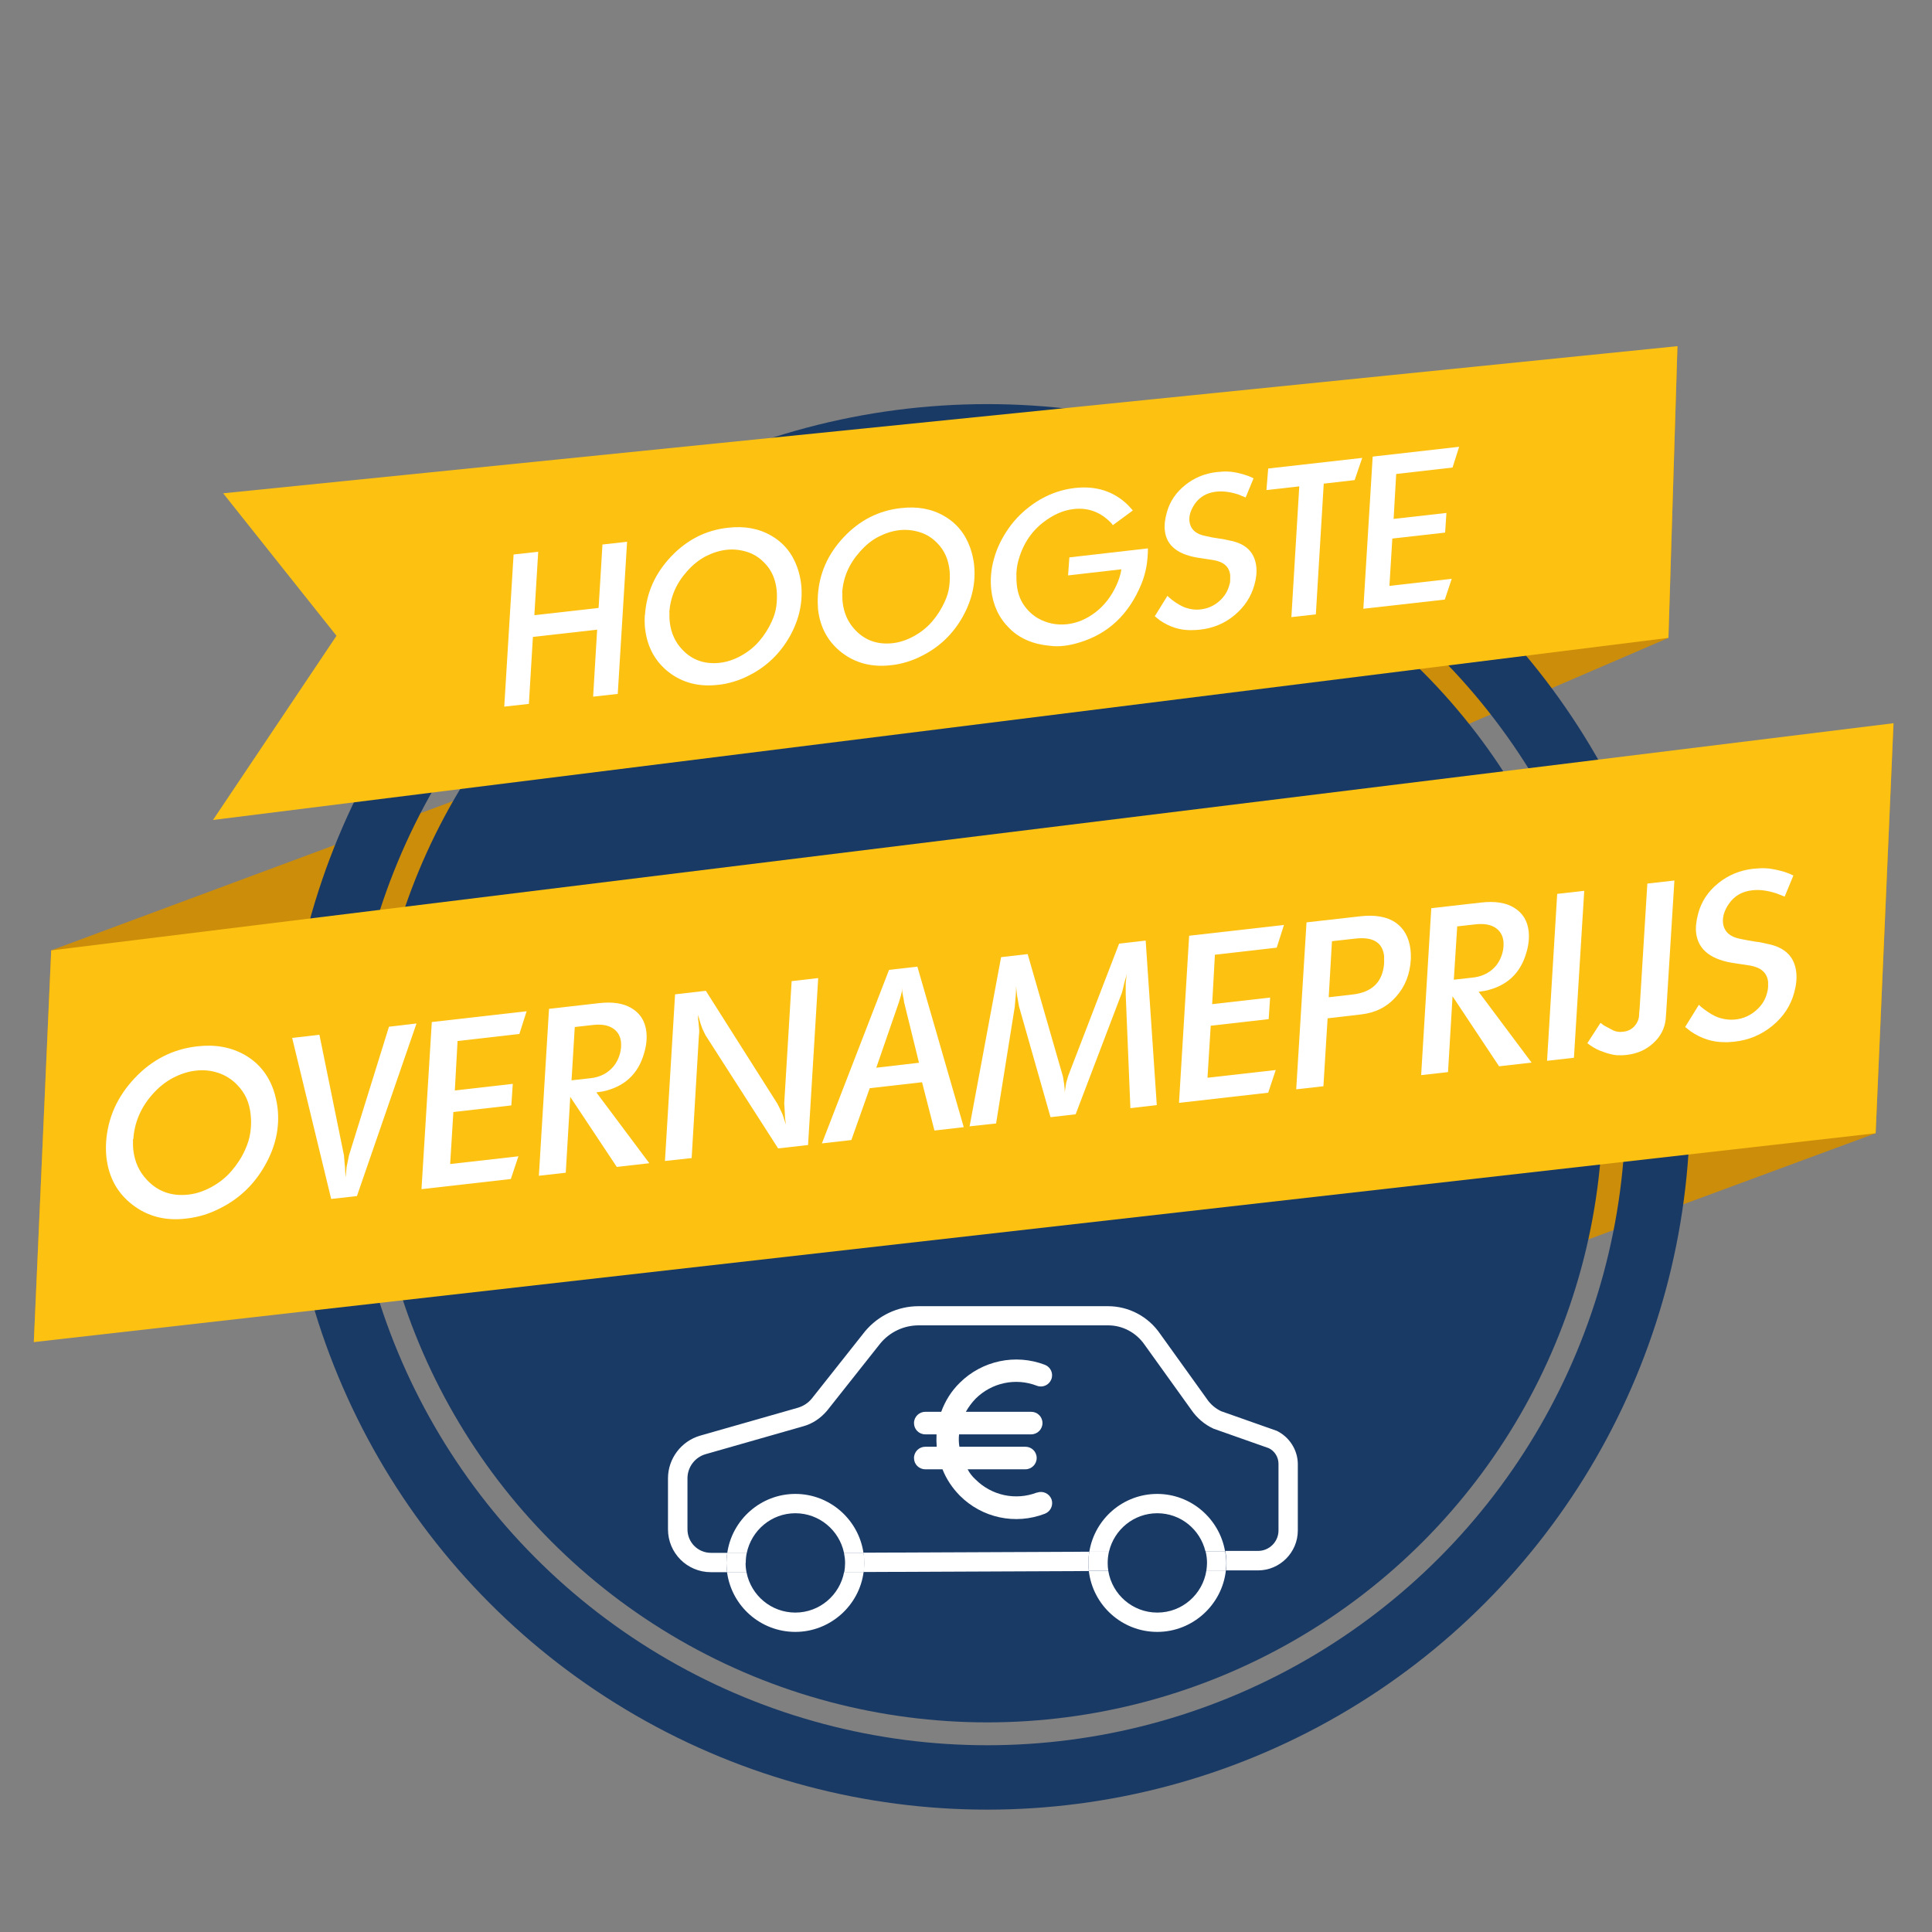 <?xml version="1.0" encoding="UTF-8"?>
<svg id="Calque_1" data-name="Calque 1" xmlns="http://www.w3.org/2000/svg" xmlns:xlink="http://www.w3.org/1999/xlink" viewBox="0 0 120 120">
  <rect x="0" y="0" width="120" height="120" fill="#808080" stroke="none"/>
  <defs>
    <style>
      .cls-1 {
        fill: #fff;
      }

      .cls-2 {
        fill: #fcc111;
      }

      .cls-3 {
        fill: #cc8d0a;
      }

      .cls-4 {
        fill: #1a3a66;
      }

      .cls-5 {
        fill: none;
        stroke: #1a3a66;
        stroke-miterlimit: 10;
        stroke-width: 4px;
      }

      .cls-6 {
        isolation: isolate;
      }
    </style>
  </defs>
  <g id="Recommended">
    <polygon class="cls-3" points="116.5 70.39 89.78 80.26 83.93 68.57 117.61 44.92 116.5 70.39"/>
    <polygon class="cls-3" points="2.1 83.36 103.63 39.62 104.19 21.5 3.18 59.03 2.1 83.36"/>
    <circle class="cls-4" cx="61.32" cy="68.75" r="38.23"/>
    <circle class="cls-5" cx="61.32" cy="68.75" r="41.65"/>
    <polygon class="cls-2" points="116.5 70.39 2.1 83.36 3.18 59.03 117.61 44.92 116.5 70.39"/>
    <polygon class="cls-2" points="103.63 39.62 13.23 50.93 20.9 39.49 13.86 30.64 104.19 21.5 103.63 39.62"/>
  </g>
  <g id="Layer_1" data-name="Layer 1">
    <g>
      <g>
        <path class="cls-1" d="M31.32,43.89l.58-9.45,1.53-.17-.24,3.94,3.99-.45,.24-3.94,1.53-.17-.58,9.45-1.53,.17,.25-4.16-3.99,.45-.25,4.16-1.53,.17Z"/>
        <path class="cls-1" d="M40.06,38.2c.09-1.37,.62-2.57,1.61-3.62,.99-1.05,2.17-1.65,3.54-1.8,1.02-.12,1.92,.04,2.69,.49,.77,.44,1.31,1.1,1.62,1.97,.12,.34,.2,.69,.24,1.03,.12,1.11-.11,2.19-.7,3.25-.6,1.06-1.43,1.87-2.51,2.42-.32,.17-.65,.3-.98,.4-.33,.1-.66,.17-1,.2-1.16,.13-2.17-.13-3.02-.78-.85-.66-1.34-1.55-1.48-2.69-.03-.26-.04-.55-.02-.86Zm1.52-.17c0,.09,0,.19,0,.3,0,.11,.01,.21,.02,.31,.08,.68,.34,1.25,.78,1.71,.61,.65,1.39,.92,2.32,.82,.44-.05,.87-.19,1.31-.43,.44-.24,.82-.54,1.14-.91,.32-.37,.58-.78,.78-1.22,.15-.32,.25-.65,.29-.97s.05-.66,.02-.99c-.04-.35-.12-.66-.24-.93s-.29-.53-.53-.77c-.3-.31-.65-.54-1.07-.67-.41-.13-.84-.18-1.28-.13s-.87,.19-1.3,.41c-.43,.23-.81,.54-1.16,.94-.66,.74-1.02,1.58-1.09,2.54Z"/>
        <path class="cls-1" d="M50.8,36.98c.09-1.37,.62-2.57,1.61-3.62,.99-1.05,2.17-1.65,3.54-1.8,1.02-.12,1.92,.04,2.69,.49,.77,.44,1.31,1.1,1.62,1.97,.12,.34,.2,.69,.24,1.03,.12,1.11-.11,2.19-.7,3.25-.6,1.07-1.43,1.87-2.51,2.42-.32,.17-.65,.3-.98,.4s-.66,.17-1,.2c-1.16,.13-2.17-.13-3.02-.78-.85-.66-1.35-1.55-1.48-2.69-.02-.26-.03-.55-.01-.86Zm1.52-.17c0,.09,0,.19,0,.3,0,.11,.01,.21,.02,.31,.08,.68,.34,1.25,.78,1.71,.61,.65,1.39,.92,2.32,.82,.44-.05,.87-.19,1.31-.43,.44-.24,.82-.54,1.14-.91,.32-.37,.58-.78,.78-1.22,.15-.32,.25-.65,.29-.97s.05-.66,.02-.99c-.04-.35-.12-.66-.24-.93s-.29-.53-.53-.77c-.3-.31-.65-.54-1.07-.67-.41-.13-.84-.18-1.28-.13s-.87,.19-1.3,.41-.81,.54-1.16,.94c-.66,.74-1.03,1.58-1.09,2.54Z"/>
        <path class="cls-1" d="M70.37,31.7l-1.25,.92c-.06-.1-.14-.18-.22-.25-.63-.6-1.37-.85-2.22-.75-.64,.07-1.27,.35-1.89,.83-.78,.61-1.3,1.43-1.56,2.46-.06,.24-.09,.48-.1,.72,0,.24,0,.48,.03,.73,.05,.45,.19,.86,.42,1.2,.23,.34,.52,.62,.87,.83,.57,.33,1.19,.45,1.83,.38,.63-.07,1.21-.32,1.76-.74s.98-.98,1.3-1.67c.07-.15,.13-.31,.19-.49,.06-.18,.1-.35,.12-.51l-3.31,.38,.08-1.12,4.88-.56c0,.36-.03,.73-.09,1.11-.07,.38-.17,.75-.32,1.11-.78,1.89-2.06,3.09-3.86,3.63-.29,.09-.59,.16-.92,.2-.32,.04-.61,.04-.9,0-1.03-.09-1.88-.45-2.51-1.08-.64-.63-1.02-1.42-1.13-2.38-.07-.64-.02-1.29,.17-1.95,.18-.66,.49-1.29,.91-1.89s.94-1.1,1.54-1.52c.52-.36,1.05-.61,1.6-.78,.3-.09,.62-.16,.97-.2,1.31-.15,2.42,.2,3.3,1.06l.3,.33Z"/>
        <path class="cls-1" d="M71.73,38.27l.78-1.26,.13,.12,.17,.14c.29,.22,.56,.37,.78,.46,.34,.12,.67,.16,.99,.12,.44-.05,.82-.22,1.15-.51,.33-.29,.54-.64,.64-1.05,.03-.08,.04-.17,.04-.28,0-.11,0-.2,0-.29-.06-.52-.4-.82-1.03-.93l-.78-.12c-1.39-.18-2.15-.75-2.25-1.72-.04-.31,0-.68,.12-1.11,.18-.67,.56-1.24,1.13-1.7,.57-.46,1.23-.74,1.99-.82,.27-.03,.5-.04,.71-.03s.47,.05,.77,.13,.57,.17,.79,.29l-.49,1.19-.46-.19c-.5-.16-.97-.22-1.39-.17-.57,.07-1,.32-1.31,.76-.26,.39-.37,.74-.33,1.08,.06,.5,.41,.81,1.04,.92l.37,.08,.44,.07,.21,.03,.47,.1c.98,.19,1.52,.73,1.62,1.61,.04,.34,0,.73-.12,1.15-.21,.74-.61,1.35-1.23,1.87-.61,.51-1.33,.81-2.15,.9-.19,.02-.38,.03-.58,.03-.68,0-1.31-.2-1.91-.61l-.3-.24Z"/>
        <path class="cls-1" d="M78.66,30.44l.11-1.34,5.84-.66-.47,1.38-1.92,.22-.49,8.12-1.52,.17,.49-8.12-2.05,.23Z"/>
        <path class="cls-1" d="M84.68,37.81l.58-9.45,5.37-.61-.41,1.29-3.5,.4-.16,2.79,3.28-.37-.08,1.22-3.28,.37-.18,2.94,3.87-.44-.43,1.29-5.05,.57Z"/>
      </g>
    </g>
    <g>
      <g>
        <path class="cls-1" d="M6.59,70.94c.1-1.5,.69-2.82,1.77-3.97,1.08-1.15,2.38-1.81,3.89-1.98,1.12-.13,2.1,.05,2.95,.53,.85,.49,1.44,1.2,1.78,2.16,.13,.37,.21,.75,.26,1.13,.14,1.22-.12,2.41-.78,3.57-.66,1.17-1.57,2.05-2.75,2.65-.35,.18-.71,.33-1.07,.44-.37,.11-.73,.18-1.1,.22-1.27,.15-2.38-.14-3.31-.86-.94-.72-1.48-1.7-1.62-2.95-.03-.29-.04-.6-.02-.94Zm1.67-.19c0,.1,0,.21,0,.33s.01,.24,.02,.34c.08,.74,.37,1.37,.86,1.88,.67,.71,1.52,1.01,2.55,.9,.48-.05,.96-.21,1.44-.47,.48-.26,.9-.59,1.25-1,.35-.41,.64-.85,.85-1.33,.16-.35,.27-.71,.32-1.07,.05-.36,.06-.72,.02-1.09-.04-.39-.13-.73-.26-1.02s-.32-.57-.58-.84c-.33-.34-.72-.59-1.17-.74s-.92-.2-1.4-.14c-.48,.05-.95,.21-1.42,.45-.47,.25-.89,.59-1.27,1.02-.72,.81-1.12,1.74-1.19,2.79Z"/>
        <path class="cls-1" d="M18.13,64.47l1.71-.2,1.53,7.52s0,.1,.02,.28,.02,.32,.04,.42l.03,.64,.03-.25,.04-.41,.15-.72,2.48-7.98,1.71-.2-3.7,10.72-1.6,.18-2.43-10.03Z"/>
        <path class="cls-1" d="M26.18,73.85l.64-10.37,5.89-.67-.45,1.41-3.84,.44-.17,3.07,3.6-.41-.09,1.34-3.6,.41-.2,3.23,4.24-.48-.47,1.41-5.54,.63Z"/>
        <path class="cls-1" d="M33.47,73.03l.63-10.37,3.08-.35c.86-.1,1.56,0,2.08,.33,.52,.32,.82,.81,.89,1.47,.04,.4,0,.84-.15,1.33-.37,1.28-1.22,2.06-2.55,2.35l-.41,.06,3.29,4.4-2.02,.23-2.89-4.35-.28,4.71-1.68,.19Zm2.03-5.93l1.17-.13c.47-.05,.86-.21,1.18-.48,.32-.26,.54-.62,.66-1.06,.07-.25,.08-.49,.06-.72-.04-.37-.22-.66-.52-.85-.3-.19-.7-.25-1.19-.2l-1.16,.13-.2,3.3Z"/>
        <path class="cls-1" d="M41.3,72.13l.63-10.37,1.91-.22,4.45,7.02s.07,.14,.15,.3c.08,.16,.13,.28,.17,.37l.2,.61c-.01-.1-.02-.21-.04-.31-.01-.1-.02-.21-.02-.33l-.04-.68,.46-7.58,1.65-.19-.63,10.37-1.86,.21-4.51-7.03c-.06-.11-.12-.25-.2-.42-.07-.17-.14-.39-.21-.66l-.05-.18v.25s.03,.25,.03,.25c.02,.18,.03,.33,.04,.44,0,.12,0,.23-.02,.35l-.45,7.6-1.65,.18Z"/>
        <path class="cls-1" d="M51.05,71.02l4.17-10.78,1.76-.2,2.88,9.97-1.82,.21-.77-3-3.25,.37-1.14,3.22-1.84,.21Zm3.36-4.7l2.67-.31-.93-3.78c0-.08-.03-.2-.06-.35-.03-.15-.04-.26-.05-.32,0-.09,0-.16,0-.21l-.02,.22c-.03,.12-.05,.23-.08,.33s-.07,.23-.12,.39l-1.4,4.05Z"/>
        <path class="cls-1" d="M60.22,69.98l1.96-10.53,1.65-.19,2.19,7.6,.08,.49,.03,.31v.19s.08-.51,.08-.51c0-.07,.04-.16,.07-.28,.01-.04,.04-.12,.07-.24l3.16-8.21,1.65-.19,.69,10.22-1.64,.19-.29-7.08v-.7s.04-.33,.04-.33v-.25s-.02,.21-.02,.21l-.11,.38c-.09,.43-.16,.67-.19,.72l-2.83,7.43-1.56,.18-1.96-6.89-.12-.69-.03-.28-.03-.28v.25s-.02,.33-.02,.33l-.06,.7-1.16,7.25-1.66,.18Z"/>
        <path class="cls-1" d="M73.23,68.49l.63-10.37,5.89-.67-.45,1.41-3.84,.44-.17,3.07,3.6-.41-.09,1.34-3.6,.41-.2,3.23,4.24-.48-.47,1.41-5.53,.63Z"/>
        <path class="cls-1" d="M80.51,67.66l.64-10.37,3.36-.38c.91-.1,1.64,.03,2.17,.39,.53,.37,.84,.93,.93,1.69,.02,.19,.03,.38,.02,.58-.05,.94-.36,1.72-.93,2.35-.56,.63-1.28,.99-2.17,1.09l-2.07,.24-.26,4.22-1.69,.19Zm2.03-5.72l1.48-.17c1.21-.14,1.86-.78,1.95-1.93,0-.08,0-.15,0-.23,0-.08,0-.15,0-.23-.1-.85-.7-1.21-1.8-1.08l-1.44,.16-.2,3.47Z"/>
        <path class="cls-1" d="M88.27,66.78l.63-10.37,3.08-.35c.86-.1,1.56,0,2.08,.33,.52,.32,.82,.81,.89,1.47,.04,.4,0,.84-.15,1.33-.37,1.28-1.22,2.06-2.55,2.35l-.41,.06,3.29,4.4-2.02,.23-2.89-4.35-.28,4.71-1.68,.19Zm2.03-5.93l1.17-.13c.47-.05,.86-.21,1.19-.48,.32-.26,.54-.62,.66-1.06,.07-.25,.08-.49,.06-.72-.04-.37-.22-.66-.52-.85-.3-.19-.7-.25-1.19-.2l-1.16,.13-.21,3.3Z"/>
        <path class="cls-1" d="M96.09,65.89l.63-10.37,1.68-.19-.64,10.37-1.68,.19Z"/>
        <path class="cls-1" d="M98.59,64.8l.82-1.27,.21,.16,.58,.31c.09,.04,.18,.07,.28,.08,.1,.02,.22,.02,.36,0,.25-.03,.47-.13,.65-.31,.17-.18,.28-.39,.31-.63l.02-.3,.02-.2,.48-7.76,1.68-.19-.5,8.05-.04,.56c-.06,.57-.31,1.07-.76,1.48-.45,.42-.99,.66-1.64,.74-.24,.03-.45,.03-.65,.02-.2-.02-.42-.07-.67-.15l-.36-.13c-.29-.12-.55-.28-.78-.46Z"/>
        <path class="cls-1" d="M104.66,63.8l.86-1.39,.14,.13,.19,.15c.32,.24,.61,.41,.86,.5,.38,.13,.74,.17,1.09,.13,.48-.05,.9-.24,1.27-.56,.37-.32,.6-.7,.7-1.15,.03-.09,.04-.19,.05-.31,0-.12,0-.22,0-.31-.06-.57-.44-.9-1.13-1.02l-.86-.13c-1.53-.2-2.35-.83-2.48-1.89-.04-.34,0-.74,.13-1.22,.2-.74,.61-1.36,1.24-1.87,.62-.5,1.35-.81,2.18-.9,.29-.03,.55-.04,.78-.03,.23,.01,.51,.06,.85,.14s.62,.19,.86,.31l-.54,1.31-.51-.2c-.56-.18-1.06-.25-1.52-.19-.62,.07-1.1,.35-1.43,.83-.29,.42-.41,.82-.37,1.19,.06,.56,.45,.89,1.15,1.01l.41,.08,.48,.08,.23,.03,.51,.11c1.07,.21,1.67,.8,1.77,1.77,.04,.37,0,.79-.13,1.26-.22,.81-.67,1.49-1.35,2.05-.68,.56-1.46,.89-2.36,.99-.21,.02-.42,.04-.64,.03-.74,0-1.44-.23-2.09-.68l-.33-.26Z"/>
      </g>
    </g>
  </g>
  <g id="Isolatiemodus">
    <g>
      <g>
        <path class="cls-1" d="M79.27,88.86l-3.43-1.21c-.35-.17-.66-.43-.88-.76l-2.9-4.04c-.73-1.07-1.94-1.72-3.24-1.72h-11.77c-1.28,0-2.49,.57-3.32,1.56l-3.31,4.18c-.23,.28-.53,.47-.87,.57l-6.06,1.73c-1.18,.34-2,1.43-2,2.65v3.17c0,1.47,1.19,2.66,2.66,2.66h1.01c-.03-.2-.04-.4-.04-.6s.02-.41,.05-.6h-1.01c-.81,0-1.46-.65-1.46-1.46v-3.17c0-.69,.46-1.31,1.13-1.5l6.06-1.73c.58-.16,1.08-.5,1.48-.97l3.31-4.18c.59-.71,1.46-1.12,2.38-1.12h11.77c.9,0,1.74,.45,2.26,1.2l2.9,4.04c.35,.51,.82,.92,1.39,1.18l3.43,1.21c.37,.18,.6,.56,.6,.97v4.14c0,.7-.57,1.27-1.27,1.27h-2.03c.04,.25,.07,.49,.07,.74,0,.16,0,.32-.03,.47h1.99c1.36,0,2.47-1.12,2.47-2.48v-4.14c-.01-.87-.53-1.68-1.33-2.06Z"/>
        <path class="cls-1" d="M67.66,96.38l-14.03,.06c.03,.21,.05,.42,.05,.64,0,.19-.02,.38-.04,.56l13.99-.06c-.02-.16-.03-.33-.03-.5,0-.24,.02-.47,.06-.7Z"/>
        <path class="cls-1" d="M49.4,100.16c-1.5,0-2.75-1.07-3.03-2.49h-1.21c.29,2.09,2.08,3.69,4.24,3.69s3.97-1.63,4.24-3.72h-1.21c-.27,1.43-1.52,2.52-3.03,2.52Z"/>
        <path class="cls-1" d="M49.4,93.99c1.48,0,2.72,1.05,3.02,2.45h1.21c-.31-2.06-2.09-3.65-4.23-3.65s-3.94,1.6-4.23,3.68h1.21c.29-1.41,1.53-2.48,3.02-2.48Z"/>
        <path class="cls-1" d="M53.63,96.44h-1.21c.04,.21,.07,.42,.07,.64,0,.19-.02,.38-.05,.57h1.21c.02-.19,.04-.37,.04-.57,0-.21-.02-.43-.05-.64Z"/>
        <path class="cls-1" d="M46.32,97.07c0-.21,.02-.41,.06-.61h-1.21c-.03,.2-.05,.4-.05,.61s.02,.4,.04,.6h1.21c-.04-.19-.06-.39-.06-.59Z"/>
        <path class="cls-1" d="M71.88,92.79c-2.13,0-3.89,1.56-4.22,3.59h1.22c.32-1.37,1.54-2.39,3-2.39s2.66,1.01,2.99,2.36h1.22c-.35-2.01-2.1-3.56-4.22-3.56Z"/>
        <path class="cls-1" d="M71.88,100.16c-1.53,0-2.8-1.12-3.04-2.58h-1.21c.25,2.13,2.06,3.78,4.25,3.78s4.02-1.67,4.26-3.81h-1.21c-.23,1.48-1.51,2.61-3.04,2.61Z"/>
        <path class="cls-1" d="M76.1,96.35h-1.22c.06,.24,.09,.48,.09,.73,0,.16-.02,.32-.04,.48h1.21c.02-.16,.03-.32,.03-.47,0-.25-.03-.49-.07-.73Z"/>
        <path class="cls-1" d="M68.8,97.07c0-.24,.03-.47,.08-.7h-1.22c-.04,.23-.06,.46-.06,.7,0,.17,.01,.34,.03,.5h1.21c-.03-.16-.04-.33-.04-.5Z"/>
      </g>
    </g>
    <path class="cls-1" d="M64.39,92.71c-1.32,.5-2.8,.18-3.8-.82-.2-.18-.37-.4-.49-.63h3.59c.38,0,.7-.31,.7-.7s-.31-.7-.7-.7h-4.1c-.04-.25-.05-.51-.02-.77h4.48c.38,0,.7-.31,.7-.7s-.31-.7-.7-.7h-4.06c.17-.3,.37-.57,.61-.82,1-.99,2.48-1.31,3.8-.8,.36,.14,.76-.04,.9-.4,.14-.36-.04-.76-.4-.9h0c-1.83-.7-3.9-.26-5.29,1.12-.52,.51-.9,1.12-1.15,1.8h-.99c-.38,0-.7,.31-.7,.7s.31,.7,.7,.7h.7c-.01,.26-.01,.51,.01,.77h-.71c-.38,0-.7,.31-.7,.7s.31,.7,.7,.7h1.07c.24,.61,.61,1.16,1.07,1.63,1.38,1.39,3.45,1.84,5.29,1.13,.36-.14,.54-.54,.41-.9-.14-.36-.54-.54-.9-.41h0Z"/>
  </g>
</svg>